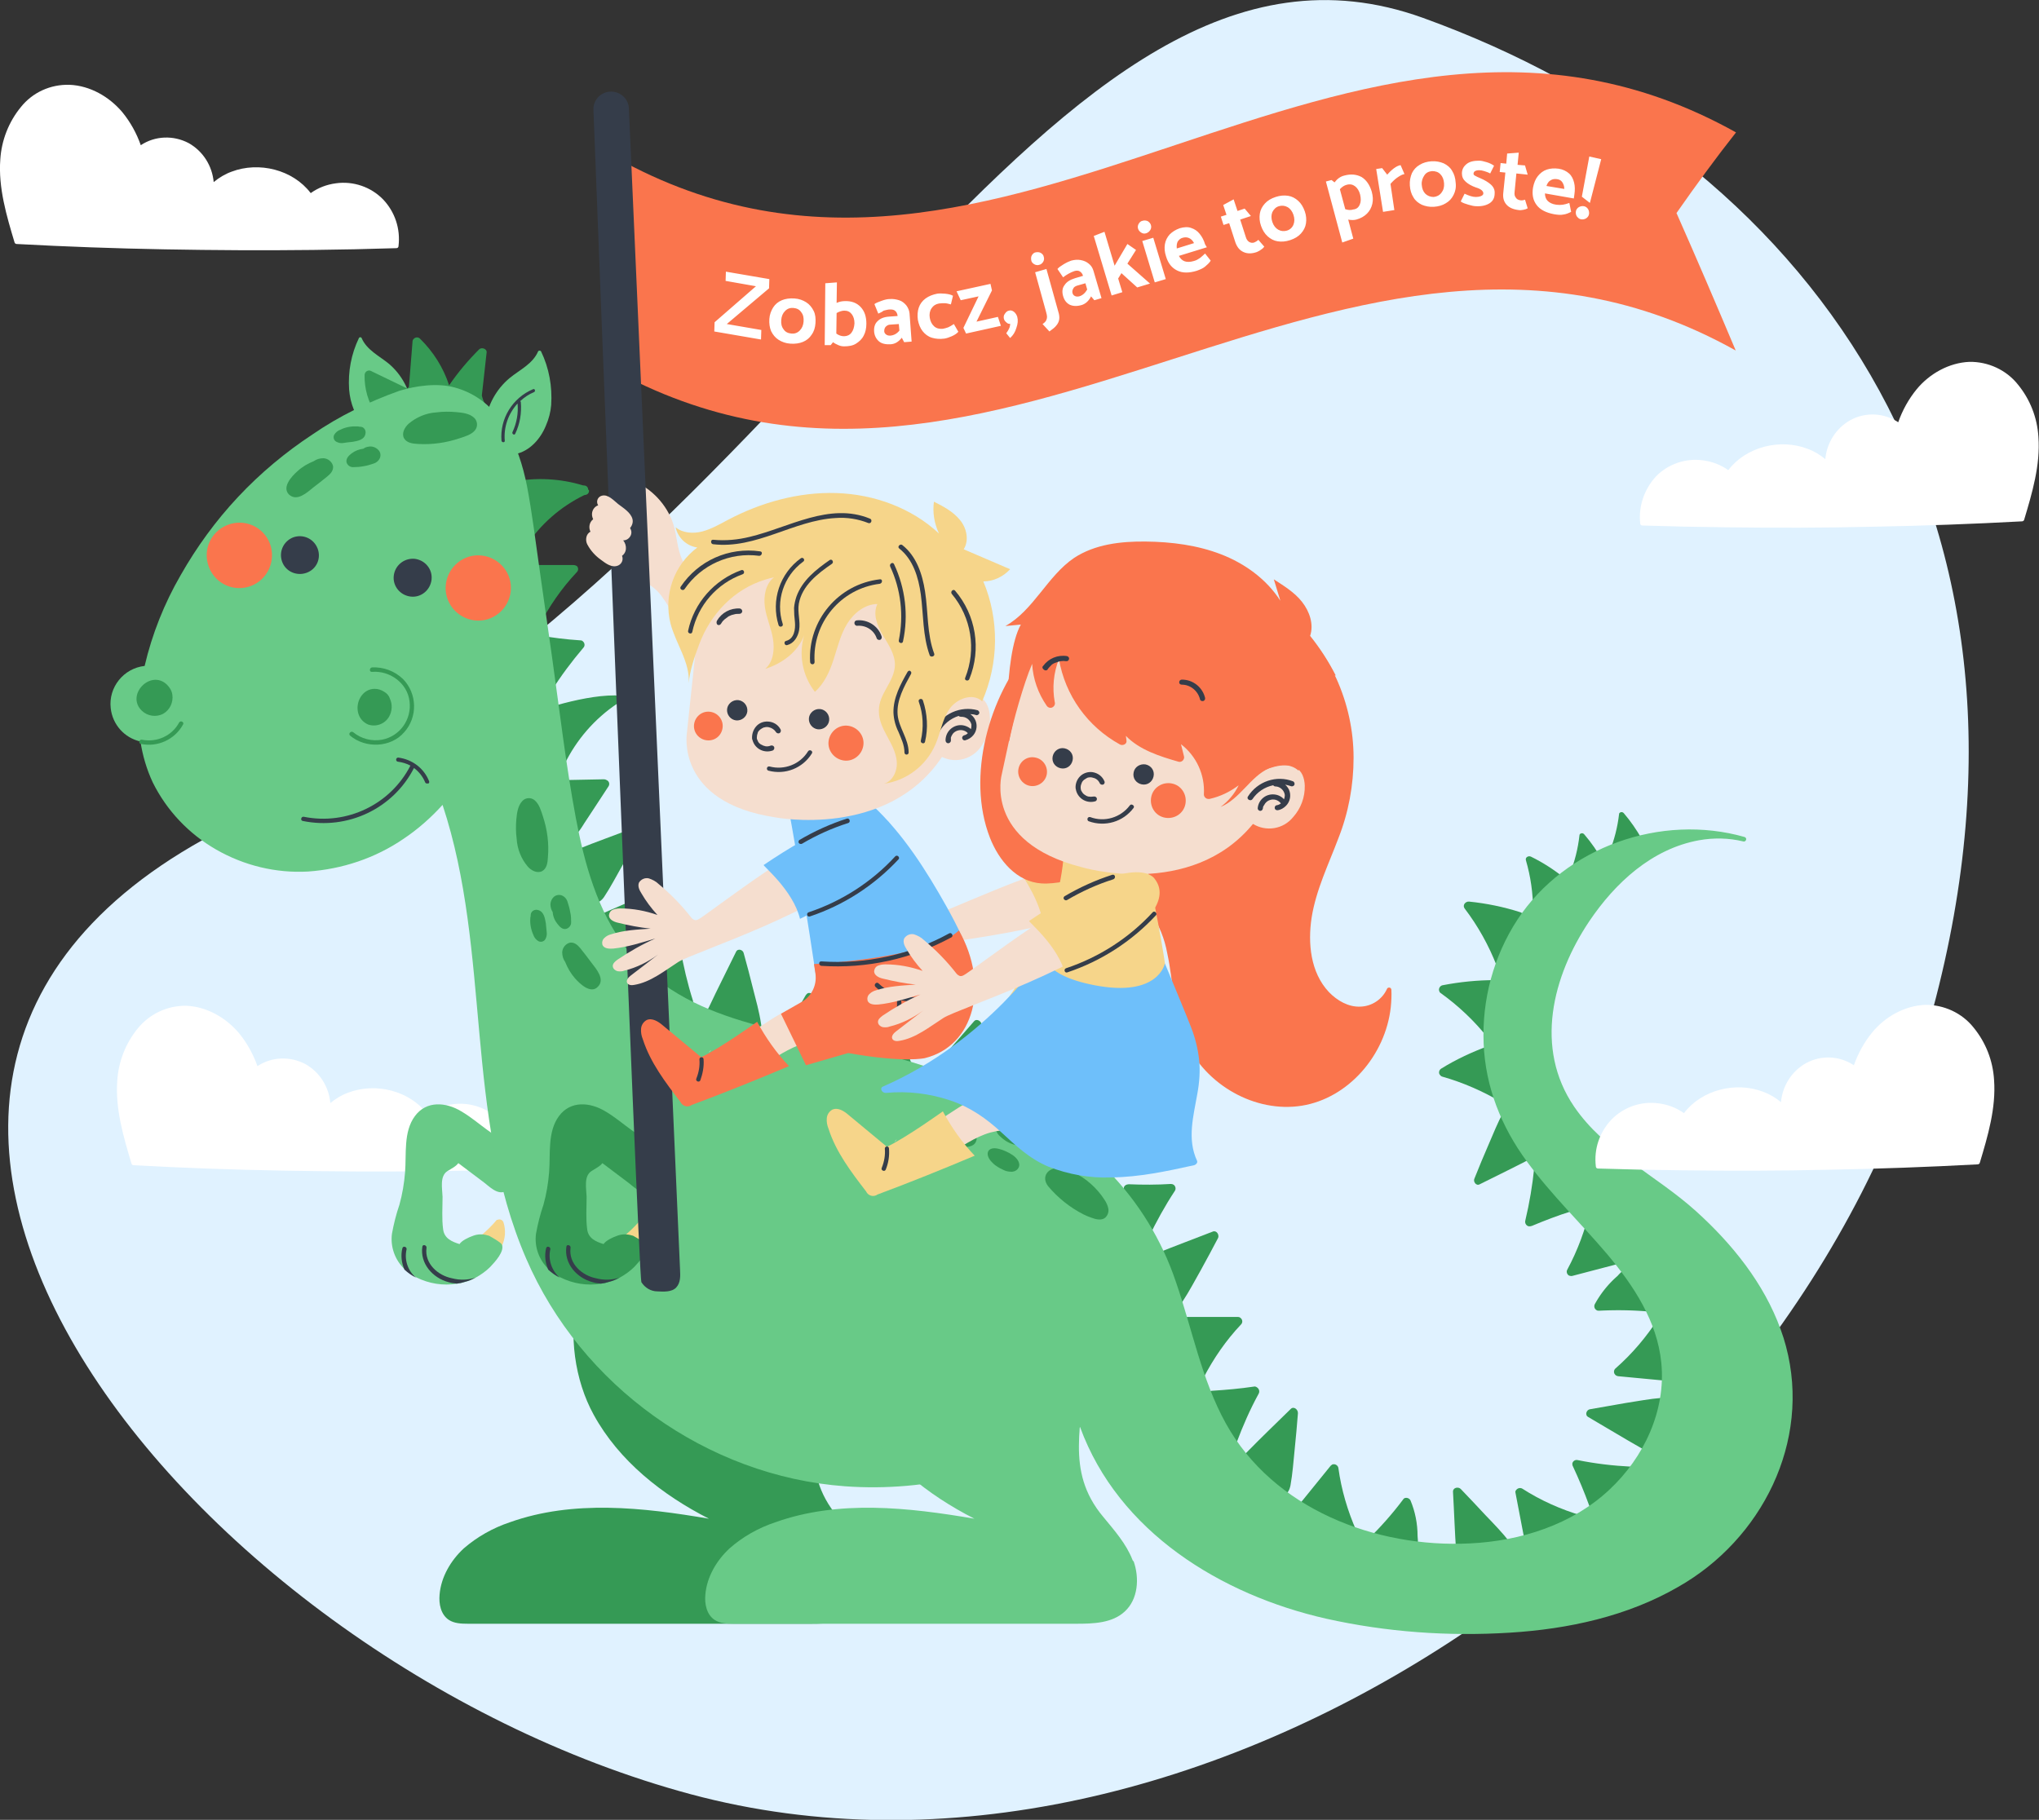 <svg version="1.1" id="Warstwa_1" xmlns="http://www.w3.org/2000/svg" x="0" y="0" xml:space="preserve" viewBox="0 0 685.1 611.6"><rect x="0" y="0" width="685.1" height="611.6" fill="#333333" stroke="none"/><style>.st1{fill:#fff}.st3{fill:#fa754d}.st4{fill:#68ca87}.st5{fill:#359a55}.st6{fill:#f6d58a}.st7{fill:#353d4a}.st8{fill:#f5decf}.st9{fill:#6ebffa}</style><path id="Path_949" d="M84.8 273.9C270 190 351.1-39.8 478.1 6S695 169.3 649.5 339 401.7 648.5 232.1 603C62.4 557.4-100.3 357.8 84.8 273.9z" fill="#e0f2ff"/><g transform="translate(653 67.01)"><path id="Path_946-2" class="st1" d="M-485.1 309.5c-4.1-4.2-10-6.2-15.8-5.4-3.1.4-6 1.5-8.5 3.3-6-7.9-17.4-10.7-26.6-7.2-2.2.8-4.2 2-6 3.5-.5-5.5-3.6-10.4-8.4-13.1-5.1-2.7-11.3-2.5-16.1.7-1.4-4-3.5-7.8-6.2-11.1-4.4-5.2-10.8-8.9-17.7-9.2-6.3-.1-12.3 2.7-16.3 7.6-4.1 5-6.5 11.2-6.9 17.6-.7 9.5 2.1 18.9 4.8 27.9.1.3.4.5.7.5 16.6.9 33.2 1.5 49.8 1.8 16.6.3 33.2.4 49.8.2 9.3-.1 18.6-.3 28-.6.4 0 .7-.3.7-.7.7-5.9-1.3-11.6-5.3-15.8"/></g><path id="Path_945-2" class="st1" d="M128.7 67c-4.1-4.2-10-6.2-15.8-5.4-3.1.4-6 1.5-8.5 3.3-6-7.9-17.4-10.7-26.6-7.2-2.2.8-4.2 2-6 3.5-.5-5.5-3.6-10.4-8.4-13.1-5.1-2.7-11.3-2.5-16.1.7-1.4-4-3.5-7.8-6.2-11.1-4.4-5.2-10.8-8.9-17.7-9.2-6.5-.2-12.5 2.6-16.4 7.5C2.9 41 .5 47.2.1 53.6c-.7 9.5 2.1 18.9 4.8 27.9.1.3.4.5.7.5 16.6.9 33.2 1.5 49.8 1.8s33.2.4 49.8.2c9.3-.1 18.6-.3 28-.6.4 0 .7-.3.7-.7.7-5.8-1.2-11.5-5.2-15.7"/><path fill="none" d="M38 34.9h570.5V563H38z"/><g id="Group_17958"><g id="Group_17957"><g id="Group_17956_1_"><path id="Path_805_1_" class="st3" d="M583.2 117.8C452 44.5 336 196.9 204.8 123.6l2-70.7c131.2 73.3 245.3-81.7 376.5-8.4-6.7 8.5-13.3 17.5-20 27.1 6.6 14.9 13.2 30.3 19.9 46.2"/><path id="Path_807_1_" class="st4" d="M118.9 137.7c1.7 4.2 5.2 8.1 9.8 9.1 6.4 1.4 10.5-3.9 9.8-9.9-.7-5.7-3.5-11-7.9-14.7-3.2-2.6-7.4-4.6-9.1-8.6-.1-.3-.5-.3-.7-.2-.1 0-.1.1-.2.2-2.6 5.4-3.7 11.3-3.3 17.3.2 2.4.7 4.6 1.6 6.8"/><path id="Path_808_1_" class="st5" d="M161.9 132.9l1.6-14.4c.2-1.3-1.7-1.9-2.5-1.1-3.7 3.7-7.1 7.7-10.1 12.1-1.9-5.9-5.3-11.3-9.8-15.7-.6-.6-1.6-.5-2.1.1-.3.3-.4.6-.4 1-.4 5-.8 10-1.2 15.1-.2.2-.4.4-.5.6l-12.2-5.9c-.7-.4-1.6-.1-2 .6-.1.2-.2.5-.2.7-.1 4.6 1.2 9.2 3.8 13 .4.7 1.3.9 2 .5.6-.3.9-1.1.7-1.7 3-1.4 5.9-2.8 8.9-4.2.1 0 .1-.1.1-.1.8.3 1.7 0 2.1-.8l9.9.3h.3c.3.2.6.3 1 .2 2.1.6 4.2 1.3 6.2 2.2 1.1.6 2.1 1.3 3 2 .5.5 1.2.6 1.8.2.6-.3.9-1 .7-1.7-.5-1-.9-2-1.1-3"/><path id="Path_809_1_" class="st5" d="M197.6 164.4c0-.6-.5-1.1-1-1.2-.3 0-.6-.1-.8-.1-7.6-2.3-15.7-2.7-23.5-1.2-.6.1-1.1.6-1 1.3v.6l2.7 19.4c.2 1.4 2.1 1.3 2.7.4 4.9-7.4 11.6-13.3 19.6-17.2.2 0 .4-.1.5-.1.7-.1 1.2-.8 1.1-1.5-.2-.2-.3-.3-.3-.4"/><path id="Path_810_1_" class="st5" d="M192.8 189.9h-17c-.8 0-1.5.7-1.5 1.5v.3c-.2.4-.3.8-.2 1.2.8 5.8 2.3 11.6 4.3 17.1.2.8 1.1 1.2 1.9 1 .3-.1.6-.3.8-.6 3.4-6.6 7.6-12.7 12.7-18.1.6-.6.6-1.5 0-2.1-.3-.1-.6-.3-1-.3"/><path id="Path_811_1_" class="st5" d="M216.2 301l-15.6 6.8c-.8.3-1.1 1.2-.8 2 0 .1.1.2.2.3-.1.4 0 .9.3 1.2 3.1 5 6.7 9.7 10.7 14 .5.6 1.5.7 2.1.2.3-.2.5-.6.5-.9.5-7.4 2-14.7 4.5-21.6.3-.8-.1-1.6-.9-1.9-.3-.2-.7-.2-1-.1"/><path id="Path_812_1_" class="st5" d="M194.9 215.2c-4.7-.3-9.4-.9-14-1.7-.7-.1-1.7.2-1.8 1-.3 2-.2 3.9.2 5.9.4 4.1 1.5 8.1 3.4 11.8.4.7 1.4.9 2.1.5.2-.1.4-.3.5-.5 3.2-5.1 6.8-9.9 10.7-14.5.6-.6.5-1.6-.1-2.1-.2-.3-.6-.4-1-.4"/><path id="Path_813_1_" class="st5" d="M226.1 317.7c-3.3 3.4-6.7 6.6-10.3 9.7-.7.5-.8 1.4-.4 2.1 1.3 1.5 2.9 2.7 4.6 3.6 3.4 2.4 7.2 4.1 11.2 5 .8.1 1.6-.4 1.7-1.2 0-.2 0-.5-.1-.7-1.8-5.7-3.2-11.6-4.2-17.5-.1-.8-.8-1.4-1.7-1.3-.2-.2-.6 0-.8.3"/><path id="Path_814_1_" class="st5" d="M270.7 334.5c-2.8 4.9-5.6 9.8-8.5 14.7-.4.7-.1 1.6.6 2.1.1.1.2.1.3.1.2.4.5.7.9.8 5.5 2.2 11.2 3.8 16.9 4.8 1.2.2 2.4-1 1.7-2.2-4-6.2-7.2-13-9.3-20-.2-.8-1.1-1.3-1.9-1-.2.1-.5.4-.7.7"/><path id="Path_815_1_" class="st5" d="M299.1 342.8c-3 3.7-6.1 7.2-9.4 10.5-.6.5-.7 1.5-.2 2.1 1.4 1.4 3.1 2.4 4.9 3.2 3.6 2.1 7.5 3.4 11.6 4 .8.1 1.5-.6 1.6-1.4 0-.2 0-.5-.1-.7-2.3-5.5-4.2-11.3-5.7-17.1-.2-.8-1-1.3-1.8-1.2-.3.1-.7.3-.9.6"/><path id="Path_816_1_" class="st5" d="M206.7 233.7c-3.3 0-6.6.4-9.9 1-3.3.6-6.6 1.4-9.8 2.3-.8.2-1.4.7-1.9 1.3-.7-.5-1.6-.4-2.1.3-.3.4-.4.8-.3 1.2 1.4 5.6 2.8 11.3 4.1 16.9.2.8 1.1 1.2 1.9 1 .4-.1.7-.3.9-.7 4-8.3 10.2-15.5 17.9-20.6.7-.4.9-1.4.5-2.1-.4-.3-.8-.6-1.3-.6"/><path id="Path_817_1_" class="st5" d="M203 261.9l-15.2.3c-.7 0-1.3.5-1.4 1.1-.3 1.8-.2 3.6.1 5.4.1 2.6.5 5.3 1.4 7.8.3 1.4.9 2.6 1.8 3.8 1 1.1 2.8 1.1 3.9.1 1.1-1.1 1.9-2.4 2.7-3.7l2.7-4.1 5.5-8.4c.4-.7.2-1.6-.6-2-.4-.2-.6-.3-.9-.3"/><path id="Path_818_1_" class="st5" d="M213.3 278.1c-6.4 2.5-13 4.8-19.4 7.4-1.2.4-2.2 1.3-2.7 2.5-.2 1.4.1 2.7 1 3.8.1.1.1.2.2.3 1 2.7 2.2 5.3 3.6 7.7.7 1.3 1.5 3.2 3.2 3.6 1.6.4 3-.8 3.8-2 2.2-3.3 4.1-7 6.1-10.5 2-3.6 3.9-7.1 5.8-10.8.6-.9-.3-2.5-1.6-2"/><path id="Path_819_1_" class="st5" d="M344.6 357.5c-3.5 4.4-7 8.9-10.6 13.3-.5.7-.4 1.6.3 2.1.1.1.2.1.3.2.1.4.4.7.8 1 5.1 3 10.5 5.4 16 7.3 1.1.4 2.5-.7 2-1.9-3-6.7-5.1-13.9-6.2-21.2-.1-.8-.9-1.4-1.7-1.3-.3 0-.6.2-.9.5"/><path id="Path_820_1_" class="st5" d="M370.6 376.2c-3.9 2.6-7.9 5-12.1 7.3-.8.3-1.1 1.2-.8 1.9 1 1.7 2.3 3.2 3.8 4.5 2.8 3 6.2 5.5 9.9 7.2.8.3 1.6-.1 1.9-.9.1-.2.1-.5.1-.7-.6-6-.7-12-.4-18 .1-.8-.5-1.6-1.4-1.6-.4 0-.7.1-1 .3"/><path id="Path_821_1_" class="st5" d="M327.3 343.2c-4.5 5.2-9.1 10.4-13.6 15.7-.9.9-1.4 2.2-1.2 3.5.4 1.3 1.4 2.4 2.7 2.9.1.1.2.1.3.2 2.1 1.9 4.4 3.6 6.8 5.1 1.3.8 2.9 2.1 4.5 1.7 1.7-.4 2.3-2.1 2.4-3.6.4-4 .4-8.1.5-12.1.1-4.1.1-8.2.1-12.2 0-1.2-1.6-2.2-2.5-1.2"/><path id="Path_822_1_" class="st5" d="M247.3 319.9c-3 6.2-6.2 12.4-9.1 18.6-.7 1.1-.8 2.5-.2 3.7.7 1.2 2 1.9 3.3 2.1.1 0 .2 0 .3.1 2.6 1.3 5.2 2.3 7.9 3.2 1.4.5 3.3 1.3 4.8.5s1.7-2.6 1.4-4.1c-.6-4-1.7-7.9-2.7-11.8-1-4-2-7.9-3.1-11.8-.2-1.2-2-1.8-2.6-.5"/><path id="Path_823_1_" class="st5" d="M393.4 397.9c-4.7.3-9.4.3-14.1.1-.7 0-1.7.4-1.7 1.3 0 2 .3 3.9 1 5.8.9 4 2.5 7.9 4.8 11.3.5.7 1.5.8 2.1.2.2-.2.3-.3.4-.6 2.6-5.4 5.5-10.7 8.8-15.7.5-.7.3-1.6-.3-2.1-.3-.2-.6-.3-1-.3"/><path id="Path_824_1_" class="st5" d="M416 442.6h-17c-.8 0-1.5.7-1.5 1.5v.4c-.2.4-.3.8-.2 1.2.9 5.8 2.3 11.6 4.3 17.1.2.8 1.1 1.2 1.9 1 .3-.1.6-.3.8-.6 3.4-6.6 7.6-12.7 12.7-18.1.6-.6.5-1.6-.1-2.1-.2-.2-.5-.4-.9-.4"/><path id="Path_825_1_" class="st5" d="M421.3 466c-4.7.7-9.3 1.1-14 1.4-.7 0-1.6.5-1.6 1.4.1 2 .6 3.9 1.5 5.7 1.2 3.9 3.2 7.6 5.8 10.8.6.6 1.5.6 2.1.1.2-.2.3-.4.4-.6 2.1-5.6 4.5-11.1 7.4-16.4.4-.7.2-1.6-.5-2.1-.4-.3-.8-.4-1.1-.3"/><path id="Path_826_1_" class="st5" d="M447.1 492.6c-3.6 4.4-7.1 8.8-10.7 13.2-.5.7-.4 1.6.3 2.1.1.1.2.1.3.2.1.4.4.7.8 1 5.1 3 10.4 5.5 16 7.4 1.1.4 2.5-.6 2-1.9-3-6.8-5.1-13.9-6.1-21.2-.1-.8-.9-1.4-1.7-1.3-.3 0-.6.2-.9.5"/><path id="Path_827_1_" class="st5" d="M460.3 520.1c4.7.7 9.3 1.7 13.8 2.9.8.3 1.6-.1 1.9-.9.5-1.9.5-3.9.3-5.9 0-4.1-.8-8.2-2.4-12-.4-.7-1.3-1-2-.7-.2.1-.4.3-.5.5-3.6 4.8-7.6 9.3-11.9 13.5-.6.6-.7 1.5-.1 2.1.2.3.5.5.9.5"/><path id="Path_828_1_" class="st5" d="M433.7 473.5c-4.9 4.8-9.9 9.6-14.8 14.6-1 .8-1.5 2.1-1.4 3.4.3 1.3 1.2 2.5 2.4 3.1.1.1.2.1.3.2 2 2 4.1 3.9 6.4 5.7 1.2.9 2.7 2.3 4.3 2.1 1.7-.3 2.4-1.9 2.7-3.4.7-3.9 1-8 1.4-12 .4-4.1.8-8.1 1.1-12.2.1-1.3-1.4-2.5-2.4-1.5"/><path id="Path_829_1_" class="st5" d="M528.3 428.8l16.4-4.3c.8-.2 1.3-1.1 1-1.9 0-.1-.1-.2-.1-.3.1-.4.1-.9-.1-1.2-2.3-5.4-5.2-10.6-8.5-15.4-.4-.7-1.4-.9-2.1-.5-.3.2-.5.5-.6.8-1.6 7.2-4.2 14.2-7.7 20.7-.4.7-.1 1.6.6 2 .3.1.7.2 1.1.1"/><path id="Path_830_1_" class="st5" d="M514.7 412c4.3-1.8 8.7-3.5 13.2-4.9.7-.2 1.4-.9 1.2-1.8-.6-1.9-1.6-3.6-2.9-5.1-2.2-3.5-5-6.5-8.4-9-.7-.4-1.6-.2-2.1.5-.1.2-.2.4-.2.7-.6 6-1.6 11.9-3 17.8-.2.8.2 1.6 1 1.9.5.1.9 0 1.2-.1"/><path id="Path_831_1_" class="st5" d="M507 369.1c-1.1-5.5-2.3-11.1-3.4-16.6-.2-.8-1-1.3-1.8-1.1-.1 0-.2.1-.3.1-.4-.1-.8-.1-1.3 0-5.5 2-10.9 4.5-15.9 7.6-.7.4-1 1.3-.6 2 .2.3.5.6.8.7 7.1 2 13.9 5 20.3 8.8.7.4 1.6.2 2.1-.5.1-.2.1-.6.1-1"/><path id="Path_832_1_" class="st5" d="M502.7 348.3c.8-5.6 1.7-11.2 2.5-16.8.1-.8-.5-1.6-1.3-1.7h-.4c-.3-.3-.8-.4-1.2-.4-5.9 0-11.8.6-17.5 1.7-.8.1-1.4.9-1.3 1.7.1.4.2.7.5.9 6 4.3 11.4 9.4 16 15.2.5.7 1.4.8 2.1.3.4-.2.6-.5.6-.9"/><path id="Path_833_1_" class="st5" d="M505.5 324.8c2.5-5.1 4.9-10.2 7.4-15.3.3-.8 0-1.7-.7-2-.1 0-.2-.1-.3-.1-.2-.4-.6-.6-1-.8-5.6-1.8-11.4-3-17.3-3.6-1.2-.1-2.3 1.2-1.5 2.3 4.5 5.9 8.1 12.4 10.8 19.3.3.8 1.2 1.2 1.9.9.3-.1.6-.3.7-.7"/><path id="Path_834_1_" class="st5" d="M517 306.7c3.2-3 6.3-5.9 9.5-8.9.5-.4.5-1.2 0-1.6l-.2-.2c-.1-.3-.2-.6-.5-.8-3.5-2.8-7.3-5.3-11.4-7.3-.8-.4-2 .2-1.7 1.2 1.6 5.5 2.4 11.1 2.4 16.8 0 .6.5 1.2 1.2 1.2.3-.1.5-.2.7-.4"/><path id="Path_835_1_" class="st5" d="M528.5 295.2l9.7-3.7c.5-.2.7-.7.5-1.2 0-.1-.1-.1-.1-.2 0-.3 0-.5-.1-.8-1.8-3.2-3.8-6.1-6.2-8.9-.3-.4-.9-.5-1.3-.2-.2.1-.3.3-.3.5-.5 4.5-1.6 8.9-3.3 13.1-.2.5 0 1 .5 1.2.1.3.4.3.6.2"/><path id="Path_836_1_" class="st5" d="M541.9 287.6l9.4-3.6c.5-.2.7-.7.5-1.2 0-.1-.1-.1-.1-.2 0-.3 0-.5-.1-.7-1.7-3-3.7-5.9-6-8.6-.3-.4-.9-.5-1.3-.2-.2.1-.3.3-.3.5-.5 4.4-1.6 8.6-3.2 12.7-.2.5 0 1 .5 1.2.2.2.4.2.6.1"/><path id="Path_837_1_" class="st5" d="M497.2 398c6.2-3.1 12.4-6.1 18.5-9.3 1.2-.5 2.1-1.5 2.4-2.8.1-1.4-.4-2.7-1.3-3.7-.1-.1-.1-.2-.2-.2-1.3-2.6-2.7-5-4.4-7.3-.9-1.2-1.9-3-3.5-3.3-1.7-.3-2.9 1-3.6 2.4-1.9 3.5-3.4 7.3-5 11s-3.2 7.5-4.7 11.3c-.5 1 .6 2.6 1.8 1.9"/><path id="Path_838_1_" class="st5" d="M407.5 413.9c-6.4 2.5-12.9 4.9-19.3 7.5-1.2.4-2.2 1.3-2.6 2.5-.2 1.4.1 2.7 1 3.8.1.1.1.2.2.3 1 2.7 2.2 5.2 3.6 7.7.7 1.3 1.6 3.2 3.2 3.6s3-.8 3.8-2c2.2-3.3 4.1-7 6.1-10.5 2-3.6 3.9-7.2 5.8-10.8.4-1-.5-2.6-1.8-2.1"/><path id="Path_839_1_" class="st5" d="M509.2 501.7c1.1 5.6 2.1 11.1 3.2 16.7.2.8 1 1.3 1.8 1.2.1 0 .2-.1.3-.1.4.2.8.2 1.3 0 5.6-1.9 10.9-4.4 16-7.4.7-.4 1-1.3.6-2-.2-.3-.4-.6-.8-.7-7.1-2.1-13.9-5.1-20.1-9.1-.7-.4-1.6-.2-2.1.5-.2.2-.3.5-.2.9"/><path id="Path_840_1_" class="st5" d="M528.5 492.8c2 4.3 3.8 8.6 5.4 13 .2.7 1 1.4 1.8 1.1 1.8-.7 3.5-1.8 5-3.1 3.4-2.3 6.3-5.3 8.6-8.7.4-.7.2-1.6-.6-2-.2-.1-.5-.2-.7-.2-6-.3-12-1-17.9-2.2-.8-.2-1.6.3-1.8 1.1 0 .3 0 .7.2 1"/><path id="Path_841_1_" class="st5" d="M543.6 462.5l16.9 1.6c.8.1 1.6-.6 1.6-1.4v-.4c.3-.3.4-.8.4-1.2-.3-5.9-1.2-11.7-2.6-17.4-.2-.8-1-1.3-1.8-1.2-.4.1-.7.3-.9.6-4 6.2-8.8 11.9-14.4 16.8-.6.5-.7 1.5-.1 2.1.2.3.6.4.9.5"/><path id="Path_842_1_" class="st5" d="M556.7 438.5c-2.4-4-4.7-8.2-6.7-12.4-.3-.8-1.1-1.2-1.9-.9-1.8.9-3.3 2.1-4.6 3.6a34.3 34.3 0 00-7.7 9.6c-.3.8 0 1.6.8 2 .2.1.5.1.7.1 6-.3 12-.2 18 .4.8.1 1.6-.5 1.7-1.3 0-.4-.1-.8-.3-1.1"/><path id="Path_843_1_" class="st5" d="M533.6 476.2c6 3.5 11.9 7.1 17.9 10.5 1.1.8 2.4.9 3.6.5 1.2-.7 2.1-1.8 2.4-3.1 0-.1.1-.2.1-.3 1.5-2.5 2.7-5 3.8-7.6.6-1.4 1.5-3.2.9-4.7-.7-1.6-2.4-1.9-4-1.7-4 .3-8 1.1-12 1.7l-12 2.1c-1.2.1-1.9 1.9-.7 2.6"/><path id="Path_844_1_" class="st5" d="M488.2 501.3c.4 6.9.6 13.8 1.1 20.7 0 1.3.5 2.5 1.6 3.3 1.2.6 2.6.7 3.9.3.1 0 .2-.1.3-.1 2.8-.1 5.7-.5 8.5-1 1.5-.3 3.5-.5 4.4-1.9s.2-3.1-.7-4.3c-2.5-3.2-5.3-6.1-8.1-9-2.8-3-5.6-6-8.4-8.9-.8-.8-2.6-.5-2.6.9"/><path id="Path_845_1_" class="st6" d="M166.7 410.2c-.8 1-1.7 1.9-2.6 2.8-.4.4-.9.8-1.4 1.3-.2.2-.5.4-.7.6-.1 0-.1.1-.2.1.8.2 1.6.4 2.4.7 1 .5 2 1.1 2.9 1.8.6.4 1.1.8 1.5 1.3 1.2-2.5 1.4-5.3.6-7.9-.2-.8-1.1-1.3-1.9-1-.2 0-.5.1-.6.3"/><path id="Path_846_1_" class="st4" d="M173.7 393.4c-.4 2.3-1.5 5.9-3.9 7-2.8 1.3-5.6-1.9-7.7-3.4-2.7-2-5.4-4.1-8.1-6.1-.9 1.2-2.3 1.8-3.7 2.7-2.6 1.7-1.7 5.8-1.6 8.6 0 3.6-.3 7.4.2 11 .4 3 2.9 4.1 5.5 4.9.8-1.2 2.9-2.2 4.6-2.8 1.6-.6 3.3-.6 4.9-.1.1 0 .3.1.4.1.9.5 1.8 1 2.7 1.6.6.4 1.2.8 1.6 1.3 1.1 2.3-2.4 6-3.9 7.6-1.4 1.4-3.1 2.6-4.9 3.6-1.1.6-2.3 1.1-3.5 1.4-.9.3-1.8.5-2.7.6-4.7.8-9.5 0-13.7-2.1-1.4-.7-2.7-1.6-3.9-2.7-3.3-3.1-4.9-7.6-4.3-12 .6-3.3 1.4-6.5 2.5-9.7 1-3.6 1.6-7.2 1.9-10.9.5-6.2-.6-13.6 3.3-18.9 3.9-5.3 10.5-4.7 15.6-1.6 3.1 1.8 5.9 4.2 8.8 6.3 2.6 1.9 5.5 3.6 7.7 5.9 1.9 2.1 2.8 4.9 2.2 7.7"/><path id="Path_847_1_" class="st7" d="M159.7 429.4c-1.1.6-2.3 1.1-3.5 1.4-.9.3-1.8.5-2.7.6-.9-.1-1.8-.2-2.8-.5-5.3-1.4-9.6-6.2-8.8-11.9.1-1 1.6-.5 1.4.4-.7 5.3 3.9 9.3 8.6 10.2 2.7.7 5.3.6 7.8-.2"/><path id="Path_848_1_" class="st7" d="M139.8 429.4c-1.4-.7-2.7-1.6-3.9-2.7-1-2.3-1.3-4.8-.7-7.2.2-.9 1.6-.5 1.4.4-.8 3.5.4 7.2 3.2 9.5"/><path id="Path_849_1_" class="st5" d="M291.3 524.2c-2.1-5.4-6.1-9.9-9.8-14.4-13.2-15.7-6.5-31.5-6.4-49.7.1-14.8-5.8-29.9-16.9-39.8-9.5-8.5-23.4-14-36.2-11.9-31.3 5-35.3 43.9-22.5 67.1 8.5 15.5 23 26.9 38.7 34.9-22.2-3.8-45.6-6.4-66.9 1.2-5.7 1.9-11 4.9-15.5 8.8-4.4 4.1-7.6 9.6-8.1 15.5-.3 3.1.4 6.7 3.1 8.5 1.8 1.2 4.2 1.3 6.4 1.3h115.2c5.7 0 12-.2 16.2-4.1 4.5-4.1 5-11.2 3-16.9-.1-.1-.2-.3-.3-.5"/><path id="Path_850_1_" class="st4" d="M600.1 452.5c-.5-1.9-1.1-3.8-1.8-5.7-5.6-15.5-16.3-28.8-28.5-39.8-13.3-12-30.6-20-40.9-35.1-13.4-19.7-7.3-43.8 5.1-62.3 8.7-12.9 21-24.3 36.8-27.2 5-.9 10.1-.8 15 .4.4.1.8-.2.9-.6.1-.4-.1-.7-.5-.9-28-8-60.2 3.3-76.3 27.7-8.1 12.4-12 27-11.4 41.7.6 14.6 5.9 27.9 14.5 39.6 8.2 11.2 18.2 20.8 27.1 31.3 8.8 10.5 16.7 22.4 18.1 36.4 1.6 16.1-5.9 31.9-17.5 42.7-12.5 11.7-29.8 17.2-46.8 18-31.6 1.6-66.1-11.6-82-40.3-8.2-14.8-11.3-31.7-16.8-47.6-4.7-14-12.5-26.8-22.9-37.4-20.5-20.7-48.8-32.2-76.6-39.5-29.3-7.7-65.4-9.2-85.3-35.3-9.6-12.6-13.9-28.3-16.8-43.6-3.4-18.1-5.5-36.5-8.1-54.8-1.4-9.8-2.8-19.7-4.2-29.5-1.3-9.1-2.4-18.2-4.1-27.2-2.8-14.2-9.2-29.2-24.4-33.3-5.9-1.6-13.1-.5-18.4 1.1-10.4 3.7-20.3 8.5-29.3 14.7-9.1 6-17.5 13-25 21s-13.9 16.8-19.3 26.3c-5.5 9.5-9.6 19.8-12.1 30.5-7.1.8-12.2 7.2-11.4 14.2.6 5.5 4.6 10 10 11.2.7 4.7 2.1 9.4 4.1 13.7 4.7 9.5 12.1 17.3 21.3 22.6 9.4 5.4 20.1 8 30.9 7.4 11.5-.8 22.6-4.5 32.1-11 4.8-3.2 9.2-7.1 13.1-11.4 16.4 49.5 7.2 104.2 28.1 152.5 18.4 42.7 60.7 73.1 107.1 76.5 27.8 2 55.5-4.9 79-19.9 12.9 35.3 47.4 56.4 82.7 64.4 20.2 4.5 41 6 61.7 4.7 19.6-1.2 39.5-5.5 56.6-15.4 28-15.9 44.7-48.7 36.2-80.8"/><path id="Path_851_1_" class="st4" d="M380.5 524.2c-2.1-5.4-6.1-9.9-9.8-14.4-13.2-15.7-6.5-31.5-6.4-49.7.1-14.8-5.8-29.9-16.9-39.8-9.5-8.5-23.4-14-36.2-11.9-31.3 5-35.3 43.9-22.5 67.1 8.5 15.5 23 26.9 38.7 34.9-22.2-3.8-45.6-6.4-66.9 1.2-5.7 1.9-11 4.9-15.4 8.8-4.4 4.1-7.6 9.6-8.1 15.5-.3 3.1.4 6.7 3.1 8.5 1.8 1.2 4.2 1.3 6.4 1.3h115.2c5.7 0 12-.2 16.2-4.1 4.5-4.1 5-11.2 3-16.9-.3-.1-.3-.3-.4-.5"/><path id="Path_852_1_" class="st6" d="M215 410.2c-.8 1-1.7 1.9-2.6 2.8-.4.4-.9.8-1.4 1.3-.2.2-.5.4-.7.6-.1 0-.1.1-.2.1.8.2 1.6.4 2.4.7 1 .5 2 1.1 2.9 1.8.6.4 1.1.8 1.5 1.3 1.2-2.5 1.4-5.3.6-7.9-.2-.8-1.1-1.3-1.9-1-.2 0-.4.1-.6.3"/><path id="Path_853_1_" class="st5" d="M222.1 393.4c-.4 2.3-1.5 5.9-3.9 7-2.8 1.3-5.6-1.9-7.7-3.4-2.7-2-5.4-4.1-8.1-6.1-.9 1.2-2.4 1.8-3.7 2.7-2.6 1.7-1.7 5.8-1.6 8.6 0 3.6-.3 7.4.2 11 .4 3 2.9 4.1 5.5 4.9.8-1.2 2.9-2.2 4.6-2.8 1.6-.6 3.3-.6 4.9-.1.1 0 .3.1.4.1.9.5 1.8 1 2.7 1.6.6.4 1.2.8 1.6 1.3 1.1 2.3-2.4 6-3.9 7.6-1.4 1.4-3.1 2.6-4.9 3.6-1.1.6-2.3 1.1-3.5 1.4-.9.3-1.8.5-2.7.6-4.7.8-9.5 0-13.7-2.1-1.4-.7-2.7-1.6-3.9-2.7-3.3-3.1-4.9-7.6-4.3-12 .6-3.3 1.4-6.5 2.5-9.7 1-3.6 1.6-7.2 1.9-10.9.5-6.2-.6-13.6 3.3-18.9 3.9-5.3 10.5-4.7 15.6-1.6 3.1 1.8 5.9 4.2 8.8 6.3 2.6 1.9 5.5 3.6 7.7 5.9 1.9 2.1 2.8 4.9 2.2 7.7"/><path id="Path_854_1_" class="st7" d="M208.1 429.4c-1.1.6-2.3 1.1-3.5 1.4-.9.3-1.8.5-2.7.6-.9-.1-1.9-.2-2.8-.5-5.3-1.4-9.6-6.2-8.8-11.9.1-1 1.6-.5 1.4.4-.7 5.3 3.9 9.3 8.6 10.2 2.6.7 5.3.6 7.8-.2"/><path id="Path_855_1_" class="st7" d="M188.1 429.4c-1.4-.7-2.7-1.6-3.9-2.7-1-2.3-1.3-4.8-.7-7.2.2-.9 1.6-.5 1.4.4-.8 3.5.5 7.2 3.2 9.5"/><path id="Path_856_1_" class="st4" d="M185.2 136.1c.4-6.2-.7-12.4-3.4-18-.2-.3-.5-.3-.8-.2-.1 0-.1.1-.2.2-1.8 4.2-6.2 6.2-9.5 8.9-4.6 3.8-7.6 9.3-8.3 15.3-.7 6.2 3.5 11.8 10.2 10.3 4.8-1 8.4-5.1 10.2-9.5 1-2.3 1.6-4.6 1.8-7"/><path id="Path_857_1_" class="st7" d="M179.1 130.8c-6.9 2.9-11.2 9.9-10.6 17.3.1.7 1.2.7 1.1 0-.4-4.6 1.2-9.1 4.3-12.5.3 3.3-.3 6.6-1.7 9.6-.3.6.6 1.2.9.6 1.6-3.3 2.2-7 1.9-10.6 0-.2-.1-.3-.2-.4 1.4-1.3 2.9-2.3 4.6-3 .6-.2.4-1.3-.3-1"/><path id="Path_858_1_" class="st7" d="M132.3 193.5c-.4 3.5 2.2 6.6 5.7 7s6.6-2.2 7-5.7-2.2-6.6-5.7-7c-3.5-.3-6.6 2.2-7 5.7"/><path id="Path_859_1_" class="st3" d="M149.8 196.4c-.7 6 3.7 11.4 9.7 12.1s11.4-3.7 12.1-9.7c.7-6-3.7-11.4-9.7-12.1-6-.7-11.4 3.7-12.1 9.7"/><path id="Path_860_1_" class="st7" d="M106.7 184.3c-1.3-3.3-4.9-4.9-8.2-3.7-3.3 1.3-4.9 4.9-3.7 8.2 1.2 3.3 4.9 4.9 8.2 3.7 3.4-1.2 5-4.9 3.7-8.2"/><path id="Path_861_1_" class="st3" d="M90.7 182.7c-2.2-5.7-8.5-8.5-14.2-6.3-5.7 2.2-8.5 8.5-6.3 14.2 2.2 5.7 8.5 8.5 14.2 6.3 5.6-2.2 8.4-8.5 6.3-14.2"/><path id="Path_862_1_" class="st5" d="M135.4 228.2c-2.8-2.7-6.6-4.1-10.4-3.9-.9.1-1 1.6 0 1.5 6-.5 11.9 3.8 12.6 9.9.8 6.1-3.3 11.8-9.3 12.9-3.4.6-6.9-.3-9.6-2.5-.7-.6-1.8.4-1.1 1.1 5.2 4.4 13.7 4.1 18.2-1.1 4.6-5.1 4.4-13-.4-17.9"/><path id="Path_863_1_" class="st5" d="M129.1 232.5c-.9-.6-2-1-3.2-1-4.2 0-6.6 4.6-5.5 8.3.5 1.7 1.7 3 3.3 3.7 2.7.9 5.6-.2 7-2.6 1.1-1.9 1.2-4.2.3-6.1-.3-1-1-1.8-1.9-2.3"/><path id="Path_864_1_" class="st5" d="M56.1 230.1c.9.9 1.6 2 1.8 3.3.4 2.6-.8 5.2-3.1 6.5-2.3 1.2-5.2.8-7.1-1-5.6-5.3 2.9-14.1 8.4-8.8"/><path id="Path_865_1_" class="st5" d="M60.2 242.8c-2.4 4.5-7.5 6.8-12.5 5.8-.9-.2-1.3 1.2-.4 1.4 5.6 1.2 11.4-1.4 14.2-6.5.5-.8-.8-1.5-1.3-.7"/><path id="Path_866_1_" class="st7" d="M144.2 262.6c-1.7-4.4-5.7-7.4-10.4-8-.4 0-.7.3-.7.7s.3.7.7.7c1.4.2 2.8.6 4.1 1.3-6.7 13.1-21.4 20.1-35.8 17.2-.9-.2-1.3 1.2-.4 1.4 15.1 3.1 30.4-4.1 37.4-17.8 1.6 1.2 2.9 2.8 3.7 4.7.1.4.5.6.9.5.4.1.6-.3.5-.7"/><path id="Path_867_1_" class="st5" d="M182.4 274.3c-.6-1.8-1.2-4-2.7-5.3-1.2-1.1-3.1-1-4.2.2-1.5 1.6-1.8 4-2 6-.2 2.2-.2 4.5.1 6.7.2 3.4 1.5 6.7 3.7 9.3 1.1 1.3 3.1 2.4 4.8 1.6 1.7-.9 1.9-3 2-4.7.4-4.6-.2-9.3-1.7-13.8"/><path id="Path_868_1_" class="st5" d="M191.6 306.6c-.2-1.2-.5-2.3-.9-3.5-.3-1-1-1.8-2-2.2-.9-.3-2-.1-2.7.6-.8.8-1.2 2-1 3.1.1.7.3 1.3.7 1.9.1 1.5.7 2.9 1.6 4 .7.9 1.6 1.9 2.8 1.7 1-.2 1.8-1.1 1.8-2.2 0-1 0-2.2-.3-3.4"/><path id="Path_869_1_" class="st5" d="M183.4 310.3c-.3-1.8-.7-4.1-2.8-4.5-.9-.2-1.9.3-2.2 1.2-.1.3-.1.7-.1 1-.1.1-.1.2-.1.4-.2 2 .2 4 1 5.8.3.9.9 1.6 1.7 2.1.8.4 1.8.2 2.3-.6.4-.7.6-1.5.5-2.3-.1-1-.2-2-.3-3.1"/><path id="Path_870_1_" class="st5" d="M198.7 323.5c-1.2-1.6-2.4-3.2-3.7-4.8-.9-1.1-2-2.1-3.5-1.9-1.5.4-2.5 1.7-2.6 3.2 0 1.2.3 2.3 1 3.3.8 2 1.9 3.9 3.3 5.5 1.6 1.8 5.3 5.4 7.7 2.8 2.5-2.5-.6-6-2.2-8.1"/><path id="Path_871_1_" class="st5" d="M154.4 147.3c1.8-.6 4-1.2 5.2-2.7 1-1.2.9-3.1-.3-4.2-1.6-1.5-4-1.7-6-1.9-2.2-.2-4.5-.2-6.7.1-3.4.2-6.7 1.6-9.3 3.8-1.3 1.2-2.4 3.1-1.6 4.8.9 1.7 3 1.9 4.7 2 4.8.3 9.5-.4 14-1.9"/><path id="Path_872_1_" class="st5" d="M122.1 156.7c1.2-.2 2.3-.5 3.4-.9 1-.3 1.8-1 2.2-2 .3-1 .1-2-.7-2.7-.8-.8-2-1.2-3.1-1-.7.1-1.3.3-1.8.7-1.5.2-2.8.7-4 1.6-.9.7-1.8 1.6-1.7 2.8.2 1 1.1 1.8 2.2 1.8 1.2 0 2.4-.1 3.5-.3"/><path id="Path_873_1_" class="st5" d="M118.4 148.5c1.8-.3 4.1-.7 4.4-2.8.2-.9-.3-1.9-1.2-2.2-.3-.1-.7-.1-1-.1-.1-.1-.2-.1-.4-.1-2-.1-4 .2-5.8 1.1-.9.3-1.6.9-2.1 1.7-.4.8-.2 1.8.6 2.3.7.4 1.5.6 2.3.5 1.1-.2 2.2-.3 3.2-.4"/><path id="Path_874_1_" class="st5" d="M105.3 163.8c1.6-1.2 3.2-2.5 4.7-3.7 1.1-.9 2.1-2 1.9-3.5-.4-1.5-1.7-2.5-3.2-2.6-1.2 0-2.3.3-3.3 1-2 .8-3.9 1.9-5.5 3.4-1.8 1.6-5.3 5.3-2.8 7.8 2.7 2.5 6.1-.7 8.2-2.4"/><path id="Path_875_1_" class="st5" d="M364 408.1c.8.4 1.7.8 2.6 1.1 1.6.6 3.5 1.1 4.8 0 .8-.8 1.2-1.9 1-3s-.7-2.1-1.3-3c-2.5-3.9-6.1-7.1-10.3-9.2-1.5-.8-3.2-1.4-5-1.5-3.7-.1-6.1 3-3.6 6.2 3.3 3.9 7.3 7.1 11.8 9.4"/><path id="Path_876_1_" class="st5" d="M334.7 391.8c.8.6 1.8 1.1 2.7 1.5.8.4 1.8.5 2.7.5.9-.1 1.8-.6 2.2-1.5.7-1.6-.8-3.3-2.2-4.2-1.4-.9-2.9-1.6-4.5-2-4-1-4.9 2-2.2 4.6.4.4.8.8 1.3 1.1"/><path id="Path_877_1_" class="st5" d="M337.9 383.4c.9.6 1.9 1 2.9 1.3 1.1.3 2.6.2 3-.9.1-.7-.1-1.5-.6-2-1-1.3-2.2-2.4-3.6-3.2-.8-.5-1.7-.9-2.6-.9-2.8-.1-2.9 2.1-1.4 3.8.6.6 1.4 1.3 2.3 1.9"/><path id="Path_878_1_" class="st5" d="M317.7 385c2 .4 4 .5 6 .5 1.5 0 3.2-.2 4-1.4.8-1.3.6-3-.6-4.1-1.1-1-2.5-1.7-4-1.9-3-.6-6.1-.6-9.1 0-1.7.3-5.6 1.7-3.6 4.1.5.5 1.1.9 1.7 1.1 1.8.7 3.7 1.3 5.6 1.7"/><path id="Path_879_1_" class="st8" d="M385.4 290.2c-.9-2-2.8-3.5-5-3.8-15.1-2.2-60.7 19.3-63.1 19.7-.4.1-.8.1-1.2 0-.4-.3-.8-.7-.9-1.2-2.2-4.8-4.9-9.3-8.1-13.4-.7-1.1-1.7-2-2.8-2.6-1.2-.6-2.6-.3-3.5.6-.8 1-.5 2.5-.1 3.7.9 2.9 2.1 5.7 3.5 8.3-3.6-2.3-7.5-4-11.7-5-.8-.2-1.6-.3-2.4-.2-.8.1-1.5.7-1.8 1.5-.3 1.4 1.1 2.5 2.4 3.2 3.3 1.7 6.7 3.2 10.2 4.4-4.4-.8-8.9-1.6-13.4-1.2-.9 0-1.7.2-2.5.6s-1.2 1.2-1.2 2.1c.2 1.4 1.8 1.9 3.2 2.1 4.8.7 9.7.3 14.6-.1-4.8.9-9.5 2.2-14 4-.9.4-1.9.9-2.1 1.8 0 .8.4 1.6 1.2 1.9.7.3 1.5.4 2.3.4 4.2-.1 8.4-1 12.3-2.6l-10.4 4.8c-.9.4-2 1.2-1.8 2.2.2.9 1.3 1.2 2.2 1.3 5.6.4 10.9-2.2 16.2-4.1 5.8-2 51.5-5.4 72-18.2 1.9-1.1 3.5-2.5 4.8-4.1 1.4-1.8 1.8-4 1.1-6.1"/><path id="Path_880_1_" class="st6" d="M343.1 293.3c-.4.2 7.7 10.5 7.7 20.4 0 0 43.4-9.4 36.6-24.5 0 .1-3.2-11.5-44.3 4.1"/><path id="Path_881_1_" class="st8" d="M269.5 231.6c-4.4-6.2-10.4-11.5-15.8-16.9L236.3 197c-3-3-6.2-6.1-7.6-10.2-1.4-3.9-1.4-8.1-2.9-11.9-2.6-6.5-7.9-11.5-14.4-13.9-.8-.2-1.6.3-1.8 1.1 0 .1-.1.3-.1.4.4 3.4 1.7 6.7 3.8 9.5-.2 4-.3 7.9-.5 11.9-.1 3.4-.7 7.3 1.9 10 1 1 2.2 1.9 3.5 2.6 1.5 1 2.9 2.2 4 3.7 2.1 2.9 3.9 5.9 5.5 9.1 7 12.4 14.1 25.6 25.6 34.5 4.2 3.3 13 8.8 18.1 4.4 4.9-4.4 1.1-12.5-1.9-16.6"/><path id="Path_882_1_" class="st7" d="M211.3 36.3c-.2-3.3-3.1-5.7-6.4-5.5-3.2.2-5.7 3-5.5 6.2 0 0 15.1 392 16.1 393.9 1.2 1.9 3.2 3.1 5.4 3.1 2 .1 4.8.3 6.3-1.3s1.4-3.9 1.3-5.9c-.1-3.1-17.2-390.5-17.2-390.5"/><path id="Path_883_1_" class="st8" d="M212.5 174.4c-.6-2.2-3.1-3.7-4.8-5-1.5-1.2-3.4-3.4-5.5-2.8-1.1.3-1.8 1.4-1.5 2.6.1.2.1.4.3.6-1.7.6-2.5 2.5-1.9 4.2.1.2.1.3.2.5-1.3 1-1.6 2.8-.9 4.2-1.5.7-1.8 2.8-1.1 4.2 1.1 2.1 2.7 3.9 4.7 5.3 1.6 1.2 3.7 2.8 5.8 1.8 1.2-.6 1.7-2 1.2-3.2.7-.5 1.2-1.3 1.3-2.2.1-1.1-.2-2.1-.9-3 1.1 0 2-.6 2.5-1.6.4-.8.3-1.8-.2-2.5.7-.9 1.1-2 .8-3.1"/><path id="Path_884_1_" class="st9" d="M326.8 325.9c-1.4-7.5-5-14.4-8.7-21.1-6.9-12.3-14.6-24.5-24.9-34.1l-27.9 2.9s4 20.8 12.1 76c7.5 2.8 15.1 5.6 23 6s16.4-1.9 21.6-7.9c4.9-5.9 6.1-14.3 4.8-21.8"/><path id="Path_885_1_" class="st8" d="M230.8 246.3s-4 23.3 29.7 28.4c0 0 37.6 7.3 56-20.3 4.7 2.3 10.3.7 13.2-3.6 2.3-3.2 3.3-7.1 2.8-11-.7-4.9-4.1-9.9-17.1-2.2 0 0 1.2-7.5 2-17.7 1.7-22.9-15.5-42.9-38.5-44.6-22.4-1.6-42 14.7-44.5 37l-3.6 34z"/><path id="Path_886_1_" class="st7" d="M313.9 245.3c2.6-5.4 8.8-8.2 14.6-6.6.4.2.7.7.5 1.1-.2.4-.7.7-1.1.5-.6-.2-1.3-.3-1.9-.3.6.4 1.1.9 1.5 1.6 1 1.7.8 3.9-.4 5.4-.7.9-1.7 1.5-2.8 1.8-.5.1-.9-.2-1-.7s.3-.9.7-1c.5-.1.9-.4 1.2-.7 0 0-.1 0-.1-.1-1-1-2.5-1.2-3.8-.6-.6.3-1.1.7-1.4 1.3-.2.3-.3.6-.4.9-.1.2 0 0 0 .2V249c-.1.5-.5.8-1 .8-.5-.1-.8-.5-.8-1 0-2.8 2.3-5.1 5.1-5.1 1.2 0 2.5.5 3.4 1.3v.1c.2-.5.2-1 .2-1.6-.4-1.6-1.9-2.7-3.5-2.6-.3 0-.6-.1-.8-.3-2.8.9-5.1 2.8-6.5 5.4-.6 1-2.2.3-1.7-.7"/><path id="Path_887_1_" class="st7" d="M287.8 208.5c3.7-.4 7.2 1.8 8.4 5.3.2.4 0 1-.4 1.2-.4.2-1 0-1.2-.4-.9-2.8-3.6-4.5-6.5-4.3-.5.1-.9-.3-1-.7-.1-.6.2-1 .7-1.1"/><path id="Path_888_1_" class="st7" d="M240.9 208.6c1.6-2.7 4.5-4.3 7.7-4.1.5.1.8.5.8 1-.1.5-.5.8-1 .8-.6 0-1.2 0-1.8.2-.3.1-.5.1-.8.2s-.6.3-.9.4c-.2.1-.2.1-.3.2-.1.1-.3.2-.4.3-.3.2-.5.4-.8.6l-.6.6-.6.9c-.3.4-.8.5-1.2.2-.3-.4-.3-.9-.1-1.3"/><path id="Path_889_1_" class="st7" d="M271.8 241.3c-.2 1.9 1.2 3.6 3 3.8 1.9.2 3.6-1.2 3.8-3 .2-1.9-1.2-3.6-3-3.8-1.9-.2-3.6 1.2-3.8 3"/><path id="Path_890_1_" class="st7" d="M244.3 238.3c-.2 1.9 1.2 3.6 3 3.8 1.9.2 3.6-1.2 3.8-3 .2-1.9-1.2-3.6-3-3.8-1.9-.2-3.6 1.2-3.8 3"/><path id="Path_891_1_" class="st7" d="M254 244.2c1-1.2 2.5-1.8 4.1-1.7 1.8.1 3.4 1.1 4.2 2.7.2.4 0 1-.4 1.2-.4.2-1 0-1.2-.4-.5-.8-1.4-1.4-2.4-1.6-.5-.1-1.1-.1-1.6.1h-.1c-.1 0-.1 0-.2.1s-.3.1-.4.2c-.2.1-.4.3-.6.4l-.1.1-.1.1-.3.3c-.1.2-.3.4-.3.6-.2.5-.3 1-.3 1.5V248.1c0 .1 0 .3.1.4.1.2.2.5.3.7.2.4.6.8 1 1 .5.3 1 .5 1.5.6.6.1 1.2 0 1.7-.2.4-.2 1 0 1.2.4s0 1-.4 1.2c-2.7 1-5.7-.3-6.7-3l-.3-.9c-.1-1.4.3-2.9 1.3-4.1"/><path id="Path_892_1_" class="st3" d="M278.4 249.1c-.4 3.2 2 6.1 5.2 6.5s6.1-2 6.5-5.2c.4-3.2-2-6.1-5.2-6.5-3.2-.4-6.1 2-6.5 5.2"/><path id="Path_893_1_" class="st3" d="M233.2 243.5c-.3 2.6 1.6 5 4.3 5.3 2.7.3 5-1.6 5.3-4.3.3-2.6-1.6-5-4.3-5.3-2.7-.3-5 1.7-5.3 4.3"/><path id="Path_894_1_" class="st7" d="M271.5 252.5c-2.7 4.4-8 6.4-12.9 5.1-.4-.1-.8.1-.9.5s.1.8.5.9c5.6 1.5 11.5-.8 14.6-5.8.5-.8-.8-1.5-1.3-.7"/><path id="Path_895_1_" class="st8" d="M297.2 277.9c-1.3-1.8-3.5-2.7-5.7-2.5-15.2 1.3-54.6 32.7-56.9 33.6-.4.2-.8.3-1.2.2-.5-.2-.9-.5-1.2-.9-3.2-4.1-6.9-7.9-10.9-11.2-.9-.9-2.1-1.5-3.3-1.9-1.3-.3-2.6.3-3.3 1.4-.5 1.2.1 2.5.8 3.6 1.5 2.6 3.3 5 5.4 7.3-4-1.4-8.2-2.2-12.5-2.2-.8 0-1.6.1-2.4.4-.8.3-1.3 1-1.4 1.9 0 1.4 1.6 2.2 3 2.5 3.6.9 7.3 1.6 11 2-4.5.3-9 .5-13.3 1.9-.8.2-1.6.6-2.2 1.2-.7.6-.9 1.5-.7 2.3.5 1.3 2.2 1.4 3.6 1.3 4.9-.5 9.5-2 14.2-3.4-4.5 2-8.7 4.4-12.7 7.1-.8.6-1.7 1.3-1.6 2.3.1.8.8 1.4 1.6 1.6.8.1 1.6.1 2.3-.2 4.1-1 7.9-2.9 11.3-5.4-3 2.3-6 4.7-9.1 7-.8.6-1.7 1.6-1.3 2.5.4.8 1.5.9 2.4.7 5.5-.9 10.1-4.7 14.8-7.7 5.2-3.3 48.9-17 65.9-34.2 1.6-1.5 2.9-3.2 3.8-5.1.8-2 .7-4.2-.4-6.1"/><path id="Path_896_1_" class="st8" d="M238.9 352.9l-.8.8c.4-.2.7-.5.8-.8"/><path id="Path_897_1_" class="st8" d="M309.3 333c-1.1-.6-2.3-1-3.5-1.3-2.7-.5-5.4-.6-8.1-.4-12.3.7-24.5 3.6-35.4 9.4-5.6 3-25 16.9-25 16.9s3.8 7.2 4.1 7.1c5-1.6 9.8-3.7 14.3-6.4 4.8-2.8 9.4-6.2 14.7-7.7 10-2.7 20.5 1.7 30.8 1.3 3.9-.1 8-1.1 10.6-3.9 3.1-3.4 3.5-8.6.7-12.3-.8-1.1-1.9-2-3.2-2.7"/><path id="Path_898_1_" class="st3" d="M254.4 343.4s-12.4 8.9-18.8 11.9l-12.9-10.7c-1.5-1.3-3.6-2.6-5.4-1.8-1.1.6-1.8 1.7-1.9 2.9-.1 1.2.1 2.4.6 3.6 2.5 7.8 7.6 14.5 12.6 21 .6 1.3 2.1 1.9 3.4 1.3.1 0 .2-.1.3-.2 11-4.1 21.9-8.5 32.8-13.1-4.2-4.4-7.8-9.5-10.7-14.9"/><path id="Path_899_1_" class="st8" d="M233.3 223c0 .1 0 .2-.1.2-.1.5-.1 1-.2 1.5l.3-1.7z"/><path id="Path_900_1_" class="st6" d="M339.4 191.3c-5.2-2.2-10.4-4.5-15.6-6.7 1.9-3 1-7.2-1.3-9.9-2.3-2.8-5.5-4.5-8.7-6.1-.5 3.6.1 7.3 1.7 10.7-9.2-8.6-21.8-13.2-34.5-13.6-12.6-.4-25.2 3.1-36.4 9-2.8 1.5-5.6 3.1-8.6 3.9s-6.6.6-9-1.4c.8 3.6 3.7 6.3 7.3 6.8-7.9 5.9-11.4 16-9 25.6 1.8 6.8 6.6 13 6.1 20 .4-4.3 2-9 3.5-13 3.8-10.2 11.7-18.6 22.2-21.8 1-.3 2-.6 3-.8-2.9 2.2-3.6 6.4-3.1 10s2.1 7 2.7 10.6.2 7.8-2.6 10.2c5.7-1.8 11-5.7 13.1-11.3-1.9 6.5-.6 13.6 3.6 19 3.2-2.8 5-6.9 6.3-10.9s2.3-8.3 4.5-11.9 6-6.7 10.2-6.7c-1.6 3.3-.1 7.2 1.8 10.4 1.9 3.2 4.1 6.4 4.1 10-.1 5.7-5.4 9.6-5.4 15.4-.1 6.4 5.4 10.8 6 17 .3 3.1-1.2 6.7-4.3 7.6 7.7-1.1 14.2-6.1 17.3-13.2 1.7-3.9 2.3-8.4 4.7-11.9s7.9-5.6 11-2.6c5.6-12.8 5.8-27.4.4-40.3 3.3 0 6.6-1.5 9-4.1"/><path id="Path_901_1_" class="st3" d="M273.5 324s38.8-2 48.7-11.3c10.4 18.5 5.1 38.8-11.4 42.9 0 0-6.8 1.7-25.8-1.7l-14.2 4.1-8.4-17.3 7-4c3.3-1.9 5.1-5.6 4.6-9.4l-.5-3.3z"/><path id="Path_902_1_" class="st9" d="M256.6 290.7c-.4.2 9.9 8.5 12.2 18.1 0 0 40.1-19.1 30-32.2.1 0-5.7-10.6-42.2 14.1"/><path id="Path_903_1_" class="st7" d="M300.8 287.8c-7.9 8.6-18 15.1-29.1 18.8-.9.3-.5 1.7.4 1.4 11.4-3.8 21.6-10.4 29.8-19.2.6-.6-.4-1.7-1.1-1"/><path id="Path_904_1_" class="st7" d="M236.4 356c0-.4-.3-.7-.7-.7s-.7.3-.7.7c.2 2.2-.2 4.4-1 6.4-.2.4-.1.8.3 1 .4.2.8.1 1-.3.8-2.2 1.3-4.7 1.1-7.1"/><path id="Path_905_1_" class="st7" d="M318.9 313.7c-13.1 7.2-28 10.4-42.9 9.4-1-.1-1 1.4 0 1.5 15.2 1 30.3-2.3 43.7-9.6.8-.5 0-1.8-.8-1.3"/><path id="Path_906_1_" class="st7" d="M284.6 275.1c-5.6 1.8-10.9 4.2-16 7.2-.3.2-.4.7-.2 1 .2.3.6.4 1 .3 4.9-2.9 10.2-5.3 15.6-7 .9-.3.5-1.7-.4-1.5"/><path id="Path_907_1_" class="st7" d="M305 225.7c-2.4 4.2-4.9 8.8-4.8 13.8.1 2.3.7 4.5 1.7 6.5.9 2.2 2 4.4 2 6.9 0 .4.3.7.7.7.4 0 .7-.3.7-.7 0-4.6-3.3-8.3-3.7-12.7-.4-4.9 2.2-9.5 4.5-13.7.2-.4.1-.8-.3-1-.1-.2-.5-.1-.8.2"/><path id="Path_908_1_" class="st7" d="M310.1 235.4c-.3-.9-1.7-.5-1.4.4 1.5 4.2 1.7 8.7.7 13.1-.2.9 1.2 1.3 1.4.4 1.1-4.6.8-9.4-.7-13.9"/><path id="Path_909_1_" class="st7" d="M320.9 198.5c-.6-.7-1.7.3-1.1 1.1 6.6 7.9 8.3 18.7 4.5 28.2-.4.9 1.1 1.3 1.4.4 4.1-10.1 2.2-21.5-4.8-29.7"/><path id="Path_910_1_" class="st7" d="M295.6 194.7c-13.9 1.6-24.2 13.8-23.4 27.8.1 1 1.5 1 1.5 0-.8-13.2 8.8-24.7 21.9-26.3 1-.2 1-1.7 0-1.5"/><path id="Path_911_1_" class="st7" d="M278.8 188.2c-4.6 3.2-9.2 6.8-11.2 12.3-.4 1.2-.7 2.5-.8 3.8 0 1.6.1 3.2.3 4.8.2 2.3-.2 5.6-3 6.3-.9.2-.5 1.7.4 1.4 2.3-.6 3.6-2.8 4-5 .5-3-.6-5.9-.1-8.9 1.1-6.1 6.3-10.1 11.1-13.4.8-.5.1-1.8-.7-1.3"/><path id="Path_912_1_" class="st7" d="M269.1 187.6c-7.1 5.1-10.1 14.2-7.5 22.5.3.9 1.7.5 1.4-.4-2.5-7.7.3-16.1 6.8-20.9.9-.5.1-1.7-.7-1.2"/><path id="Path_913_1_" class="st7" d="M249.1 191.6c-9.1 3.3-15.9 11-17.9 20.4-.2.9 1.2 1.3 1.4.4 1.9-9 8.3-16.3 16.9-19.4.9-.3.5-1.7-.4-1.4"/><path id="Path_914_1_" class="st7" d="M255.4 185.3c-10.5-1.5-20.8 3.1-26.7 11.9-.5.8.8 1.5 1.3.8 5.6-8.2 15.3-12.5 25.1-11.2.9 0 1.3-1.4.3-1.5"/><path id="Path_915_1_" class="st7" d="M292.3 174.3c-13.6-5.6-27.3 3-40.3 6.1-4 1-8.2 1.4-12.4 1-.9-.1-.9 1.4 0 1.5 14.5 1.7 27-8 41.1-8.8 3.8-.3 7.6.3 11.1 1.7 1 .3 1.4-1.2.5-1.5"/><path id="Path_916_1_" class="st7" d="M313.9 219.7c-2.5-6.7-2-14-3.1-21-.9-5.8-2.9-11.8-7.6-15.5-.7-.6-1.8.5-1.1 1.1 4.7 3.7 6.5 9.7 7.3 15.5.9 6.8.6 13.9 3 20.5.4.7 1.8.3 1.5-.6"/><path id="Path_917_1_" class="st7" d="M300.4 189.6c-.4-.9-1.7-.1-1.3.8 3.6 7.7 4.6 16.4 2.9 24.8-.2.9 1.2 1.3 1.4.4 1.9-8.8.8-17.9-3-26"/><path id="Path_918_1_" class="st7" d="M312.3 334.1c-5.9 2.2-12.5.8-17.1-3.6-.7-.7-1.7.4-1.1 1.1 2.1 2 4.7 3.5 7.5 4.3-.2.2-.2.4-.2.7V338.1c0 .2-.1.4-.1.6-.1.3-.2.7-.4 1-.2.4-.4.7-.7 1-.2.4-.1.8.3 1s.8.1 1-.3c1.1-1.5 1.6-3.4 1.3-5.2 3.3.7 6.7.5 9.8-.7.9-.3.6-1.7-.3-1.4"/><path id="Path_919_1_" class="st3" d="M466 332.4c-1.6 3.5-5.1 5.8-8.9 5.9-4 .2-7.8-2-10.6-4.9-6.2-6.6-7.1-16.4-5.8-25 1.5-9.4 5.7-17.9 9-26.7 3.4-8.6 5.1-17.8 5.1-27s-2-18.3-5.8-26.7c-3.3-7.3-8.1-13.8-14.1-19.1-5.7-5.2-12.5-9-19.9-11.3-8.6-2.6-17.7-2.5-26.4-.9-16.1 3-31.3 8.6-42.5 21.4-13.7 15.7-21.5 42.8-13.5 63.4 3 7.7 9 14.9 17.4 15.4 5 .3 9.9-1.4 14.9-1.5 4.2 0 8.3 1 12.1 2.9 3.8 2 7.1 4.8 9.6 8.3 2.8 4.2 4.7 8.8 5.6 13.8 2.1 9.7 2 20.1 6.1 29.3 6.7 15 23.5 24.4 39.1 21.9s28.1-16.9 29.9-33.1c.2-2 .3-4 .2-5.9-.1-.9-1.3-.9-1.5-.2"/><path id="Path_920_1_" class="st6" d="M393.8 348.6c-.4-14.7-2.9-29.3-5.7-43.7-.7-3.6-1.5-7.3-2.2-10.9-.6-2.9-1.3-5.9-3.7-7.8-2.2-1.8-5.2-2.4-7.9-2.9-3.7-.7-7.4-1.3-11.1-1.8-1.4-.2-2.7-.4-4.1-.5-.2-.4-.6-.5-1-.4-.1 0-.2.1-.3.2-.8 0-.8 1.1-.2 1.4 0 12-3.2 23.8-8.2 34.7-5.2 11.3-12.4 21.7-20.1 31.4-4.4 5.6-9 11-13.6 16.4-.3.3-.3.8 0 1.1l.1.1c11.6 7.5 24.3 12.9 37.1 17.8 3.1 1.2 6.3 2.4 9.5 3.6 3.1 1.2 6.4 2.1 9.8 2.6 5.8.7 11.4-1 15.1-5.7 3.2-4.1 4.7-9.4 5.4-14.5 1-6.9 1.4-14 1.1-21.1"/><path id="Path_921_1_" class="st8" d="M336.6 260.2s-6.3 22.7 26.7 31.2c0 0 36.7 11.1 57.7-14.5 4.4 2.7 10.2 1.8 13.5-2.3 2.6-2.9 4-6.7 3.9-10.6-.2-4.9-3.1-10.3-16.7-3.9 0 0 2-7.3 3.8-17.4 4-22.6-11.1-44.2-33.7-48.2-22.1-3.9-43.3 10.4-48 32.4l-7.2 33.3z"/><path id="Path_922_1_" class="st3" d="M448.8 227c-2.4-4.7-5.3-9.2-8.6-13.3 1.3-3.9-.2-8.2-2.7-11.4-2.5-3.2-6.1-5.4-9.5-7.6.7 2.4 1.5 4.8 2.2 7.2-4.6-7.2-11.9-12.5-19.9-15.6s-16.7-4.2-25.3-4.3c-8.4-.1-17.1.9-24.1 5.5-9 6.1-13.6 17.6-23.1 22.9l5.2-.5c-6 10.8-4.6 42.4-3.9 39 1.2-6 4.8-19.1 7.7-25.8.3 5.1 2 9.9 4.9 14.1.5.7 1.4.9 2.1.4.5-.3.8-1 .6-1.6-.9-4.9-.4-9.9 1.4-14.5 2.1 12.2 9.6 22.7 20.5 28.7.9.5 2.4-.1 2.2-1.3-.1-.5-.1-1-.2-1.6 4.5 4.7 11.4 6.9 17.7 8.7.8.2 1.6-.3 1.8-1.1.1-.2.1-.5 0-.8l-1-4c5.2 4 8.1 10.3 7.7 16.9 0 .8.7 1.5 1.5 1.5h.4c3.6-.8 6.9-2.4 9.8-4.6-1.4 2.9-3.5 5.4-6.1 7.3 3.2-1.3 5.8-3.9 8.2-6.4 2.4-2.5 4.9-5.2 8.1-6.6 3.2-1.5 7.3-1.6 9.9.8 4.8-10.8 6.4-22.8 4.8-34.5 2 2.1 4.9 3 7.7 2.5"/><path id="Path_923_1_" class="st7" d="M419.3 267.7c3.2-5.1 9.6-7.3 15.2-5.1.4.2.6.8.4 1.2-.2.4-.8.6-1.2.4-.6-.2-1.3-.4-1.9-.5.6.5 1 1.1 1.3 1.7.8 1.8.4 4-1 5.4-.8.8-1.8 1.4-2.9 1.5-.5 0-.9-.3-.9-.8s.3-.9.8-.9c.5-.1.9-.3 1.3-.6 0 0-.1 0-.1-.1-.9-1.1-2.4-1.5-3.7-1-.6.2-1.1.6-1.5 1.1-.2.3-.3.5-.5.8-.1.2 0 0-.1.1 0 .1-.1.2-.1.3 0 .2-.1.4-.1.6-.1.5-.6.8-1 .7-.5-.1-.8-.6-.7-1 .3-2.8 2.8-4.8 5.6-4.5 1.2.1 2.4.7 3.2 1.6v.1c.2-.5.3-1 .3-1.5-.2-1.6-1.6-2.9-3.2-2.9-.3 0-.6-.2-.7-.4-2.9.6-5.4 2.3-7 4.7-.6.8-2.1 0-1.5-.9"/><path id="Path_924_1_" class="st7" d="M397.1 228.4c3.7 0 6.9 2.5 7.8 6.1.1.5-.1.9-.6 1.1-.5.1-1-.1-1.1-.6-.7-2.8-3.2-4.9-6.1-4.9-.5 0-.9-.3-.9-.8s.4-.9.9-.9"/><path id="Path_925_1_" class="st7" d="M350.5 223.8c1.8-2.5 4.9-3.8 8-3.3.5.1.8.6.7 1-.1.5-.6.8-1 .7-.6-.1-1.2-.1-1.8 0-.3 0-.6.1-.8.2l-.9.3c-.2.1-.2.1-.3.1-.1.1-.3.1-.4.2-.3.2-.6.3-.8.6l-.6.6c-.2.3-.5.5-.6.8-.3.4-.9.4-1.2.1-.6-.4-.7-1-.3-1.3"/><path id="Path_926_1_" class="st7" d="M380.9 259.6c-.4 1.9.8 3.6 2.7 4s3.6-.8 4-2.7-.8-3.6-2.7-4c-1.9-.3-3.7.9-4 2.7"/><path id="Path_927_1_" class="st7" d="M353.7 254.2c-.4 1.9.8 3.6 2.7 4 1.9.4 3.6-.8 4-2.7s-.8-3.6-2.7-4c-1.8-.4-3.6.8-4 2.7"/><path id="Path_928_1_" class="st7" d="M362.9 260.9c1.1-1.1 2.7-1.6 4.2-1.4 1.8.3 3.3 1.4 4 3.1.2.5-.1 1-.5 1.1-.5.1-.9-.1-1.1-.5-.4-.9-1.2-1.6-2.2-1.8-.5-.2-1.1-.2-1.6-.1h-.1c-.1 0-.1 0-.2.1-.1 0-.3.1-.4.2-.2.1-.4.2-.6.4h-.1l-.1.1-.3.3c-.2.2-.3.4-.4.6-.2.5-.4 1-.4 1.5V264.8c0 .4.1.8.3 1.1.2.4.5.8.9 1.1.4.3.9.6 1.4.7.6.1 1.1.1 1.7 0 .5-.1.9.1 1.1.5.2.5-.1 1-.5 1.1-2.8.8-5.6-.8-6.4-3.5-.1-.3-.1-.6-.2-.9-.1-1.4.4-2.9 1.5-4"/><path id="Path_929_1_" class="st3" d="M386.8 267.9c-.6 3.2 1.4 6.3 4.6 6.9s6.3-1.4 6.9-4.6-1.4-6.3-4.6-6.9c-3.2-.6-6.3 1.4-6.9 4.6"/><path id="Path_930_1_" class="st3" d="M342.2 258.4c-.5 2.6 1.2 5.2 3.8 5.7 2.6.5 5.2-1.2 5.7-3.8.5-2.6-1.2-5.2-3.8-5.7-2.6-.6-5.2 1.1-5.7 3.8"/><path id="Path_931_1_" class="st7" d="M379.6 270.7c-3.1 4.1-8.5 5.7-13.3 3.9-.4-.1-.8.1-.9.5s.1.8.4.9c5.5 2 11.6.2 15.1-4.5.5-.7-.8-1.6-1.3-.8"/><path id="Path_932_1_" class="st8" d="M301.3 382.9l-.8.8c.4-.2.6-.4.8-.8"/><path id="Path_933_1_" class="st8" d="M371.7 363c-1.1-.6-2.3-1-3.5-1.3-2.7-.5-5.4-.6-8.1-.4-12.3.7-24.5 3.6-35.4 9.4-5.6 3-25 16.9-25 16.9s3.8 7.2 4.1 7.1c5-1.6 9.8-3.7 14.3-6.4 4.8-2.8 9.4-6.2 14.7-7.7 10-2.7 20.5 1.7 30.8 1.3 3.9-.1 8-1.1 10.6-3.9 3.1-3.4 3.5-8.6.7-12.3-.8-1.1-1.9-2-3.2-2.7"/><path id="Path_934_1_" class="st6" d="M316.8 373.5s-12.4 8.9-18.8 11.9c-4.3-3.6-8.6-7.1-12.9-10.7-1.5-1.3-3.5-2.6-5.4-1.8-1.1.6-1.8 1.7-1.9 2.9-.1 1.2.1 2.4.6 3.6 2.5 7.8 7.6 14.5 12.6 21 .6 1.3 2.1 1.9 3.4 1.3.1 0 .2-.1.3-.2 11-4.1 21.9-8.5 32.8-13.1-4.3-4.5-7.8-9.5-10.7-14.9"/><path id="Path_935_1_" class="st7" d="M298.7 386c0-.4-.3-.7-.7-.7-.4 0-.7.3-.7.7.2 2.2-.2 4.4-1 6.4-.2.4-.1.8.3 1s.8.1 1-.3c.9-2.2 1.3-4.6 1.1-7.1"/><path id="Path_936_1_" class="st9" d="M402.9 356.1c-.4-3.6-1.3-7.2-2.6-10.6-1.3-3.5-8.9-21.7-8.9-21.7s-2.1 11.5-23.7 7.3c-18.1-3.5-16.7-10.6-16.7-10.6s-19.1 29.3-54.4 44.7c-1.1.5-.3 2.2 1.1 2.1 7.3-.7 14.6.2 21.5 2.5s12.3 6.2 17.2 10.7c4.7 4.3 9.4 8.9 15.9 11.6 6.7 2.6 13.9 3.9 21.1 3.6 9.5-.1 18.7-2.1 27.8-4.1.7-.2 1.3-.9 1-1.5-3.4-7.3-1.2-15 .1-22.5.7-3.8 1-7.7.6-11.5"/><path id="Path_937_1_" class="st8" d="M386.3 296.7c-1.3-1.8-3.5-2.7-5.7-2.5-15.2 1.4-54.6 32.7-56.9 33.6-.4.2-.8.3-1.2.2-.5-.2-.9-.5-1.2-.9-3.2-4.1-6.9-7.9-10.9-11.2-.9-.9-2.1-1.5-3.3-1.9-1.3-.3-2.6.3-3.3 1.4-.5 1.2.1 2.5.8 3.6 1.5 2.6 3.3 5 5.4 7.3-4-1.4-8.2-2.2-12.5-2.2-.8 0-1.6.1-2.4.4s-1.3 1-1.4 1.9c0 1.4 1.6 2.2 3 2.5 3.6.9 7.3 1.6 11 2-4.5.3-9 .5-13.3 1.9-.8.2-1.6.6-2.2 1.2-.7.6-.9 1.5-.7 2.3.5 1.3 2.2 1.4 3.6 1.3 4.9-.5 9.5-2 14.2-3.4-4.5 2-8.7 4.4-12.7 7.1-.8.6-1.7 1.3-1.6 2.3.1.8.8 1.4 1.6 1.6.8.1 1.6.1 2.3-.2 4.1-1 7.9-2.9 11.3-5.4l-9.1 7c-.8.6-1.7 1.6-1.3 2.5.4.8 1.5.9 2.4.7 5.5-.9 10.1-4.7 14.8-7.7 5.2-3.3 48.9-17 65.9-34.2 1.6-1.5 2.9-3.2 3.8-5.1.9-1.9.8-4.2-.4-6.1"/><path id="Path_938_1_" class="st6" d="M345.8 309.5c-.4.2 9.9 8.5 12.2 18.1 0 0 40.1-19.1 30-32.2 0 0-5.7-10.6-42.2 14.1"/><path id="Path_939_1_" class="st7" d="M387.3 306.6c-7.9 8.6-18 15.1-29.1 18.8-.9.3-.5 1.7.4 1.4 11.4-3.8 21.6-10.4 29.8-19.2.6-.6-.5-1.7-1.1-1"/><path id="Path_940_1_" class="st7" d="M373.7 294c-5.6 1.8-10.9 4.2-16 7.2-.3.2-.5.7-.2 1 .2.3.6.5 1 .3 4.9-2.9 10.2-5.3 15.6-7 .9-.4.6-1.8-.4-1.5"/></g></g></g><g transform="translate(653 67.01)"><path id="Path_947-2" class="st1" d="M-101.9 108.9c0 .4.3.7.7.7 9.3.3 18.6.5 28 .6 16.6.2 33.2.2 49.8-.2 16.6-.3 33.2-.9 49.8-1.8.3 0 .6-.2.7-.5 2.7-9 5.5-18.4 4.8-27.9-.4-6.5-2.8-12.6-6.9-17.6-3.9-4.9-10-7.7-16.3-7.6-6.9.3-13.4 4-17.7 9.2-2.7 3.3-4.8 7.1-6.2 11.1-4.8-3.2-11-3.5-16.1-.7-4.8 2.7-7.9 7.6-8.4 13.1-1.8-1.5-3.8-2.7-6-3.5-9.2-3.5-20.6-.7-26.6 7.2-2.5-1.8-5.4-2.9-8.5-3.3-5.8-.8-11.7 1.2-15.8 5.4-4 4.4-5.9 10.1-5.3 15.8"/></g><g transform="translate(653 67.01)"><path id="Path_948-2" class="st1" d="M-116.8 325c0 .4.3.7.7.7 9.3.3 18.6.5 28 .6 16.6.2 33.2.2 49.8-.2 16.6-.3 33.2-.9 49.8-1.8.3 0 .6-.2.7-.5 2.7-9 5.5-18.4 4.8-27.9-.4-6.5-2.8-12.6-6.9-17.6-3.9-4.9-10-7.7-16.3-7.6-6.9.3-13.4 4-17.7 9.2-2.7 3.3-4.8 7.1-6.2 11.1-4.8-3.2-11-3.5-16.1-.7-4.8 2.7-7.9 7.6-8.4 13.1-1.8-1.5-3.8-2.7-6-3.5-9.2-3.5-20.6-.7-26.6 7.2-2.5-1.8-5.4-2.9-8.5-3.3-5.8-.8-11.7 1.2-15.8 5.4-4.1 4.3-6 10-5.3 15.8"/></g><g><path class="st1" d="M255.7 114.1l-15.7-2.7.1-3.1L254 96.2l-10.2-1.8.1-3.1 14.6 2.5-.1 3.1-14.2 12 11.6 2-.1 3.2zM272.7 112.5c-.7 1.1-1.7 1.9-2.9 2.4s-2.6.7-4.2.6c-1.6-.1-2.9-.6-4-1.3s-1.9-1.7-2.5-2.9c-.5-1.2-.7-2.6-.6-4.1.1-1.5.6-2.8 1.3-3.9.7-1.1 1.7-1.9 2.9-2.4s2.6-.7 4.2-.6c1.6.1 2.9.6 4 1.3 1.1.7 1.9 1.7 2.5 2.9s.7 2.6.6 4.1-.5 2.8-1.3 3.9zm-4-1.4c.8-.8 1.2-1.8 1.3-3 .1-1.3-.1-2.3-.8-3.2-.6-.9-1.5-1.3-2.6-1.4-1.1-.1-2 .2-2.8 1-.8.8-1.2 1.8-1.3 3-.1 1.3.1 2.3.8 3.2.6.9 1.5 1.3 2.6 1.4 1.1.1 2-.2 2.8-1zM289.2 103.2c1.3 1.4 1.9 3.2 1.9 5.6 0 1.5-.3 2.9-.9 4-.6 1.2-1.5 2-2.6 2.7s-2.5.9-4 .9c-.6 0-1.2-.1-1.9-.4s-1.3-.6-1.8-1l-.8 1h-2l.2-20.8 3.9-.3-.1 6.9c.9-.4 1.8-.6 2.7-.6 2.3-.1 4.1.6 5.4 2zm-3.1 8.6c.6-.8.9-1.8 1-3.1 0-1.3-.3-2.3-.9-3.1-.6-.8-1.4-1.2-2.5-1.2-.8 0-1.7.3-2.6.8l-.1 6.9c.8.6 1.7.9 2.6.9 1 0 1.9-.4 2.5-1.2zM295.1 105.4l-1.3-3.2c.5-.4 1.3-.7 2.4-1.1 1.1-.4 2-.6 2.7-.6 1.2-.1 2.2.1 3.2.4s1.8 1 2.4 1.7c.6.8 1 1.7 1.1 2.7l.7 9.5-2.5.2-.8-1.5c-1.1 1.4-2.3 2.1-3.7 2.2-1.7.1-3.1-.2-4-1-.9-.8-1.5-1.9-1.6-3.3-.1-1.5.3-2.7 1.2-3.5.9-.9 2.2-1.4 3.9-1.5l2.8-.2c-.1-.7-.3-1.3-.8-1.7-.4-.4-1-.5-1.7-.5s-1.4.2-2.2.4c-.6.5-1.2.7-1.8 1zm2 5.9c0 .4.2.8.6 1.1.4.3.8.4 1.4.4 1.2-.1 2.2-.6 3.1-1.7l-.2-2.2-2.9.2c-.6 0-1.1.3-1.5.7s-.5 1-.5 1.5zM320.2 99.4l-.7 2.9c-.8-.2-1.5-.4-2.1-.4s-1.2 0-1.9.1c-1.1.2-1.9.7-2.5 1.6-.6.9-.8 2-.6 3.2.2 1.2.7 2.2 1.5 2.9.8.7 1.8.9 2.9.8.6-.1 1.2-.3 1.8-.5.6-.3 1.2-.6 1.9-1.1l1.5 2.6c-.5.6-1.3 1.1-2.2 1.5-.9.4-1.8.7-2.5.8-1.5.2-2.9.1-4.2-.3-1.3-.4-2.3-1.2-3.1-2.2-.8-1-1.3-2.3-1.6-3.8-.2-1.5-.1-2.9.3-4.1.4-1.2 1.2-2.3 2.3-3.1 1.1-.8 2.4-1.3 3.9-1.6.7-.1 1.5-.1 2.6 0s2 .3 2.7.7zM333.3 97.6l-5.2 10.5 7.2-1.6 1 3-11.7 2.6-.9-1.9 5.1-10.6-6 1.3-1.4-3 11.4-2.5.5 2.2zM339 104.4c.6-.2 1.2 0 1.7.4s.9 1 1.1 1.7c.3 1.1.2 2.3-.3 3.7-.4 1.4-1.1 2.5-2.1 3.4l-1.3-1.6c.5-.7.8-1.2 1-1.7.2-.4.3-.9.3-1.5-.3.1-.8 0-1.2-.4-.5-.4-.8-.8-.9-1.3-.1-.5-.1-1.1.3-1.6.4-.6.8-1 1.4-1.1zM347.5 88.8c-.5-.3-.9-.7-1-1.3s-.1-1.2.2-1.7.7-.9 1.3-1 1.2-.1 1.7.2c.5.3.9.7 1 1.3.2.6.1 1.2-.2 1.7-.3.5-.8.9-1.3 1-.6.2-1.2.1-1.7-.2zm8.1 16c.3.9.4 1.8.3 2.5-.1.7-.4 1.4-.9 2-.5.7-1.3 1.3-2.4 2.1l-2.3-2.5c.6-.4 1-.8 1.2-1.2.2-.4.3-.8.3-1.2 0-.4-.1-.9-.3-1.6l-3.7-13.4 3.8-1.1 4 14.4zM357.2 93.2l-1.9-2.8c.4-.5 1.1-1 2.1-1.6 1-.6 1.9-1 2.5-1.2 1.1-.3 2.2-.4 3.2-.2 1.1.2 2 .6 2.7 1.2.8.6 1.3 1.4 1.6 2.4l2.7 9.2-2.4.7-1.1-1.3c-.8 1.6-1.9 2.5-3.1 2.9-1.7.5-3 .4-4.1-.1-1.1-.6-1.8-1.5-2.2-2.9-.4-1.4-.3-2.7.5-3.7.7-1.1 1.9-1.8 3.5-2.3l2.7-.8c-.2-.7-.6-1.2-1.1-1.5s-1.1-.3-1.8-.1c-.6.2-1.3.5-2 .9s-1.3.8-1.8 1.2zm3.2 5.4c.1.4.4.7.8.9.4.2.9.2 1.4.1 1.1-.3 2-1.1 2.7-2.3l-.6-2.1-2.8.8c-.6.2-1.1.5-1.3 1-.3.5-.4 1.1-.2 1.6zM373.5 99.3l-6-20 3.6-1.4 3.4 11.4 4.3-7.3 2.9 2-2.9 4.6 7.6 6.7-4.3 1.3-5.3-4.8-1.1 1.8 1.4 4.6-3.6 1.1zM385.1 78.4c-.6.2-1.1.1-1.6-.2-.5-.3-.9-.7-1.1-1.3s-.1-1.2.2-1.7.7-.9 1.3-1c.6-.2 1.2-.1 1.7.1.5.3.9.7 1.1 1.3.2.6.1 1.2-.2 1.7-.4.6-.8.9-1.4 1.1zm2.9 16.5L383.8 81l3.7-1.1 4.2 13.9-3.7 1.1zM405.5 83.1l-9.4 2.9c.5.9 1.1 1.5 1.9 1.8.8.3 1.9.3 3.2-.1.8-.2 1.4-.6 2-1 .5-.4 1.1-.9 1.7-1.5l1.9 2.4c-.5.8-1.2 1.4-1.9 2-.7.6-1.7 1-2.8 1.4-2.6.8-4.8.8-6.6-.1-1.8-.9-3-2.4-3.7-4.7-.5-1.5-.6-2.8-.4-4.1.2-1.3.8-2.4 1.6-3.3.9-.9 2-1.6 3.4-2.1 1.4-.4 2.7-.5 3.8-.1 1.2.4 2.1 1 2.9 2 .8 1 1.4 2.1 1.8 3.5l.6 1zm-10.1.4l5.8-1.8c-.5-.9-1-1.4-1.7-1.7s-1.3-.3-2.1-.1c-.8.2-1.3.7-1.7 1.3-.3.6-.4 1.4-.3 2.3zM418.2 70.1l2.1 2.5-3.6 1.2 1.9 5.9c.2.7.6 1.3 1.1 1.6.5.3 1.1.4 1.7.2.5-.2 1-.5 1.4-.9l2 2.3c-.2.3-.6.7-1.1 1-.5.4-1 .6-1.4.8-1.7.6-3.2.6-4.5 0-1.3-.6-2.1-1.6-2.7-3.2L413 75l-1.9.6-.9-2.8 1.9-.6-1.1-3.3 3.5-1.9 1.3 3.9 2.4-.8zM438.8 75.1c-.2 1.3-.8 2.4-1.7 3.4-.9 1-2.1 1.7-3.6 2.2s-2.9.6-4.2.4c-1.3-.2-2.4-.8-3.4-1.7-1-.9-1.7-2.1-2.2-3.5s-.6-2.8-.4-4.1c.2-1.3.8-2.4 1.7-3.4.9-1 2.1-1.7 3.6-2.2s2.9-.6 4.2-.4c1.3.2 2.4.8 3.4 1.7 1 .9 1.7 2.1 2.2 3.5.5 1.4.6 2.8.4 4.1zm-4.2.4c.4-1 .4-2.1 0-3.3-.4-1.2-1.1-2.1-2-2.6-.9-.5-1.9-.6-2.9-.3s-1.7 1-2.2 2c-.4 1-.4 2.1 0 3.3.4 1.2 1.1 2.1 2 2.6.9.5 1.9.6 2.9.3s1.8-1 2.2-2zM457.5 59.5c1.6 1 2.7 2.6 3.4 4.9.4 1.5.5 2.8.2 4.1-.3 1.3-.9 2.4-1.8 3.3s-2.1 1.6-3.6 2c-.8.2-1.7.2-2.7 0l1.7 6.4-3.7 1.3-5.5-20.5 1.9-.5 1 .8c.9-1.2 2-2 3.3-2.3 2.2-.6 4.1-.4 5.8.5zm-.6 9.2c.4-.9.4-2 .1-3.3-.3-1.2-.9-2.2-1.7-2.8-.8-.6-1.7-.8-2.8-.5-.8.2-1.6.7-2.3 1.5l1.8 6.7c.9.3 1.8.4 2.7.1 1.1-.1 1.8-.7 2.2-1.7zM468.5 70.6l-3.8.6-2.3-14.4 2-.3 1.7 2.2c.6-.7 1.3-1.4 2.2-2.1.8-.6 1.6-1 2.3-1.1l1.3 3c-.7.1-1.4.5-2.3 1.1-.9.6-1.7 1.4-2.4 2.2l1.3 8.8zM488.4 65.5c-.6 1.2-1.4 2.1-2.6 2.8-1.1.7-2.5 1.1-4 1.2-1.6.1-2.9-.2-4.1-.7-1.2-.6-2.2-1.4-2.8-2.5-.7-1.1-1.1-2.4-1.2-4-.1-1.5.2-2.9.7-4.1.6-1.2 1.4-2.1 2.6-2.8 1.1-.7 2.5-1.1 4-1.2s2.9.2 4.1.7c1.2.6 2.2 1.4 2.8 2.5.7 1.1 1.1 2.4 1.2 4 .2 1.6-.1 2.9-.7 4.1zm-4.1-.7c.7-.9 1-1.9.9-3.2-.1-1.3-.5-2.3-1.2-3-.7-.8-1.7-1.1-2.8-1.1-1.1.1-2 .5-2.6 1.4s-1 1.9-.9 3.2c.1 1.3.5 2.3 1.2 3s1.7 1.1 2.8 1.1c1-.1 1.9-.5 2.6-1.4zM490.8 67.7l1.3-2.6c1.5.7 2.7 1.1 3.8 1.1.6 0 1.2-.1 1.7-.3.5-.2.8-.5.8-.9 0-.8-.8-1.5-2.5-2-1.4-.5-2.5-1.1-3.4-1.9s-1.3-1.7-1.3-2.8c0-1.4.6-2.4 1.6-3.2s2.4-1.1 4.2-1.1c.7 0 1.5.2 2.5.5s1.8.7 2.5 1.2l-1.3 2.6c-.7-.4-1.4-.6-2-.8-.6-.2-1.2-.3-1.8-.3-.5 0-.9.1-1.3.3-.3.2-.5.5-.5.9 0 .3.2.5.6.7.4.2.9.5 1.7.8 1.4.6 2.6 1.3 3.5 2.1.9.8 1.4 1.8 1.3 3 0 1.5-.6 2.6-1.7 3.3s-2.6 1.1-4.5 1c-.7 0-1.6-.2-2.6-.5s-2-.6-2.6-1.1zM512.4 55.6l.9 3.1-3.8-.4-.6 6.2c-.1.8 0 1.4.4 1.9.3.5.8.8 1.5.9.5.1 1.1 0 1.6-.2l.9 2.9c-.3.2-.8.4-1.4.5-.6.1-1.1.2-1.6.1-1.8-.2-3.2-.8-4.1-1.8s-1.3-2.3-1.1-4l.7-6.8-1.9-.2.3-3 1.9.2.3-3.4 3.9-.3-.4 4.1 2.5.2zM528.8 66.7l-9.7-1.7c0 1 .3 1.9.9 2.5.6.6 1.5 1.1 2.9 1.3.8.1 1.5.1 2.2 0 .7-.1 1.4-.3 2.2-.6l.6 3c-.8.4-1.7.8-2.6.9-.9.2-1.9.1-3.1-.1-2.7-.5-4.7-1.5-5.9-3.1-1.2-1.6-1.6-3.5-1.2-5.9.3-1.5.8-2.8 1.6-3.8s1.8-1.8 3-2.2c1.2-.4 2.5-.5 4-.3 1.4.2 2.6.8 3.5 1.6.9.8 1.4 1.9 1.7 3.1s.3 2.5.1 3.9l-.2 1.4zm-9.2-4.2l6 1c0-1-.3-1.7-.7-2.3-.4-.6-1-.9-1.8-1-.8-.1-1.5 0-2.1.4-.6.3-1.1 1-1.4 1.9zM532.2 69.3c.6.1 1.1.5 1.4 1 .3.5.4 1.1.3 1.7-.1.6-.5 1.1-1 1.4-.5.3-1.1.4-1.7.3-.6-.1-1-.5-1.4-1-.3-.5-.4-1.1-.3-1.7.1-.6.5-1.1 1-1.4.6-.3 1.1-.4 1.7-.3zm1.8-16.7l4 .9-3.8 14.7-2.7-2.1 2.5-13.5z"/></g></svg>